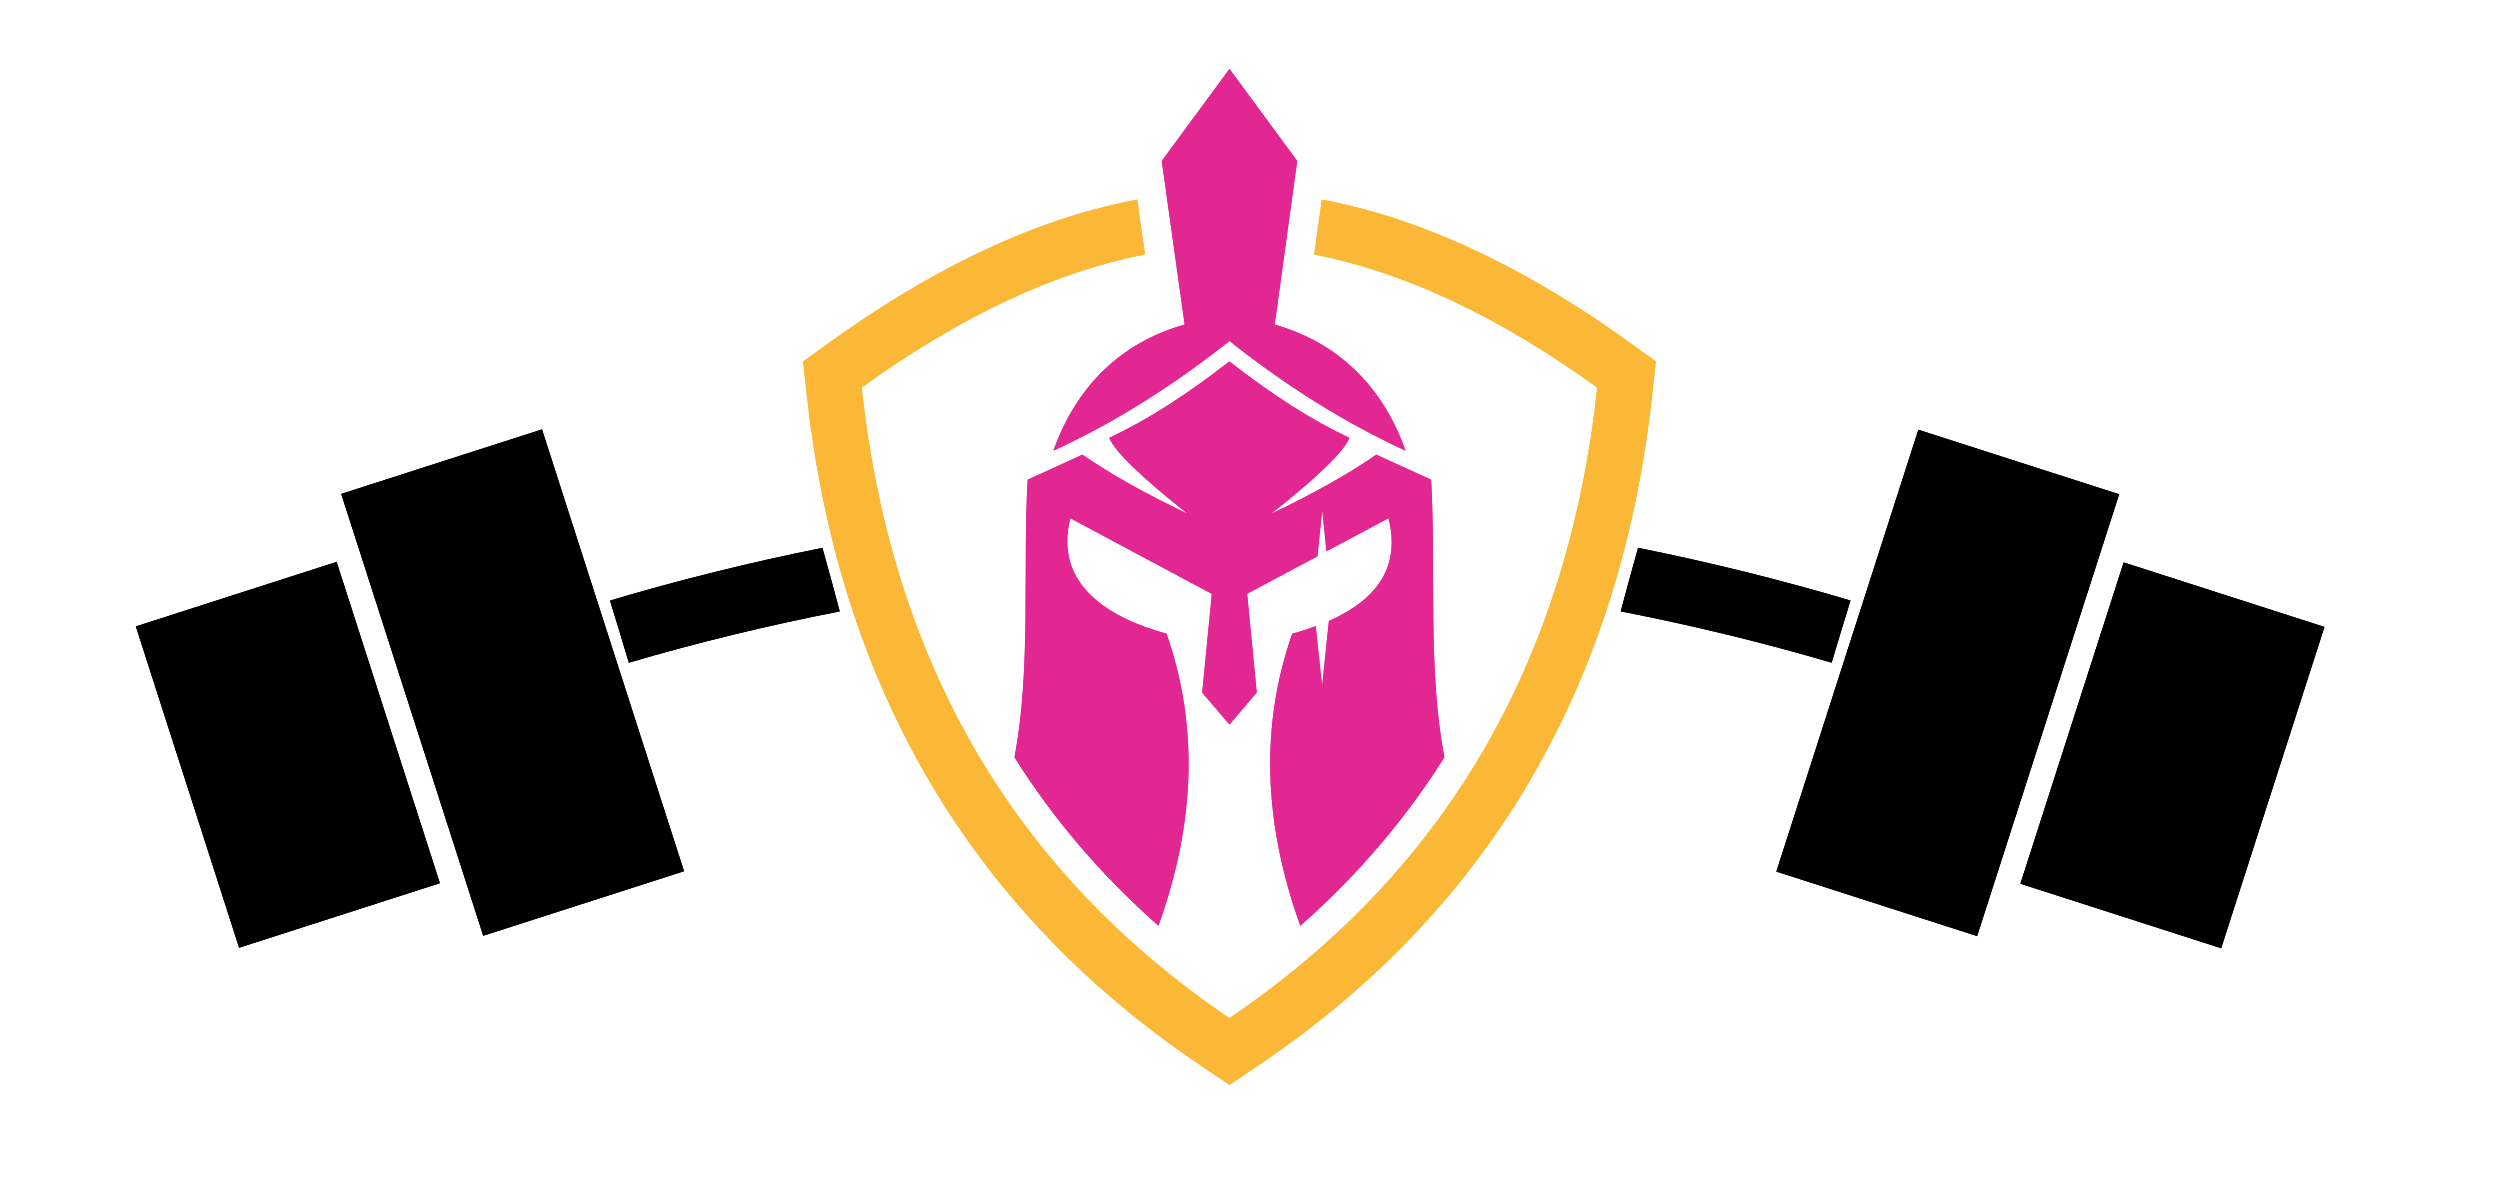 <?xml version="1.0" encoding="UTF-8" standalone="no"?>
<!-- Generator: Adobe Adobe Illustrator 29.1.0, SVG Export Plug-In . SVG Version: 6.00 Build 0)  -->

<svg
   version="1.1"
   id="Layer_1"
   x="0px"
   y="0px"
   viewBox="0 0 246.65 118.69"
   style="enable-background:new 0 0 246.65 118.69;"
   xml:space="preserve"
   sodipodi:docname="athena-personal-training-logo-full.svg"
   inkscape:version="1.3.2 (091e20e, 2023-11-25, custom)"
   xmlns:inkscape="http://www.inkscape.org/namespaces/inkscape"
   xmlns:sodipodi="http://sodipodi.sourceforge.net/DTD/sodipodi-0.dtd"
   xmlns="http://www.w3.org/2000/svg"
   xmlns:svg="http://www.w3.org/2000/svg"><defs
   id="defs13" /><sodipodi:namedview
   id="namedview13"
   pagecolor="#ffffff"
   bordercolor="#000000"
   borderopacity="0.25"
   inkscape:showpageshadow="2"
   inkscape:pageopacity="0.0"
   inkscape:pagecheckerboard="0"
   inkscape:deskcolor="#d1d1d1"
   inkscape:zoom="7.8613422"
   inkscape:cx="127.39555"
   inkscape:cy="59.341012"
   inkscape:window-width="2560"
   inkscape:window-height="1369"
   inkscape:window-x="-8"
   inkscape:window-y="-8"
   inkscape:window-maximized="1"
   inkscape:current-layer="Layer_1" />
<style
   type="text/css"
   id="style1">
	.st1{fill-rule:evenodd;clip-rule:evenodd;fill:#E22793;}
	.st2{fill-rule:evenodd;clip-rule:evenodd;fill:#FBB736;}
	.st3{fill-rule:evenodd;clip-rule:evenodd;}
</style>
<rect
   x="40.19"
   y="44.42"
   transform="matrix(0.952 -0.306 0.306 0.952 -18.19 18.739)"
   width="20.81"
   height="45.79"
   id="rect1" />
<rect
   x="18.02"
   y="57.8"
   transform="matrix(0.952 -0.306 0.306 0.952 -21.442 12.29)"
   width="20.81"
   height="33.3"
   id="rect2" />
<rect
   x="181.8"
   y="44.42"
   transform="matrix(-0.952 -0.306 0.306 -0.952 354.545 190.276)"
   width="20.81"
   height="45.79"
   id="rect3" />
<rect
   x="203.97"
   y="57.8"
   transform="matrix(-0.952 -0.306 0.306 -0.952 395.634 210.997)"
   width="20.81"
   height="33.3"
   id="rect4" />

<path
   class="st1"
   d="M121.3,71.48l-2.69-3.15l0.95-9.74c-4.77-2.55-9.18-4.9-13.96-7.46c-1.71,6.72,4.15,9.94,9.49,11.39  c3.14,8.99,2.88,18.59-0.8,28.81c-5.66-4.99-10.38-10.54-14.2-16.62c1.66-8.7,0.8-18.74,1.3-27.38l5.4-2.47  c2.78,1.92,6.24,3.87,10.4,5.84c-4.6-3.63-7.18-6.13-7.75-7.5c3.62-1.69,7.57-4.2,11.85-7.54c4.28,3.34,8.23,5.86,11.85,7.54  c-0.57,1.37-3.15,3.87-7.75,7.5c4.15-1.97,7.62-3.92,10.4-5.84l5.4,2.47c0.5,8.64-0.36,18.68,1.31,27.38  c-3.83,6.08-8.54,11.63-14.21,16.62c-3.68-10.22-3.94-19.82-0.8-28.81c0.83-0.22,1.6-0.47,2.32-0.74l0.16,1.57l0.47,4.35l0.45-4.35  l0.22-2.09c5.06-2.23,7.02-5.61,5.88-10.14l-6.12,3.27l-0.42-4.1L130,54.65l-0.02,0.23l-6.94,3.7l0.95,9.74L121.3,71.48L121.3,71.48  z M125.76,32.03l2.22-16.15l-6.68-9.08l-6.68,9.08l2.26,16.14c-6.34,1.78-10.71,6.16-12.95,12.44c5.88-2.69,11.66-6.3,17.37-10.82  c5.7,4.52,11.49,8.12,17.37,10.82C136.44,38.19,132.08,33.81,125.76,32.03z"
   id="path4" />
<path
   class="st2"
   d="M85.01,38.23c9.77-7.04,19.09-11.41,27.95-13.13l-0.76-5.41c-11.03,2.07-21.35,7.6-30.38,14.11l-2.59,1.86  l0.35,3.16c3,27.81,15.4,50.39,38.66,66.15l3.06,2.07l3.06-2.07c23.26-15.75,35.66-38.33,38.66-66.15l0.35-3.16l-2.58-1.86  c-9.04-6.51-19.35-12.03-30.38-14.11l-0.75,5.42c8.86,1.72,18.17,6.09,27.93,13.13c-2.93,27.07-15.02,47.8-36.3,62.21  C100.03,86.04,87.93,65.3,85.01,38.23z"
   id="path5" />
<g
   id="g6">
	<path
   class="st3"
   d="M82.85,60.32c-7.08,1.38-14.03,3.07-20.81,5.06c-0.61-2.05-1.23-4.09-1.86-6.13   c6.83-2.03,13.83-3.77,20.96-5.2C81.72,56.14,82.3,58.23,82.85,60.32z"
   id="path6" />
</g>
<g
   id="g7">
	<path
   class="st3"
   d="M159.9,60.32c7.08,1.38,14.03,3.07,20.81,5.06c0.61-2.05,1.23-4.09,1.86-6.13c-6.83-2.03-13.83-3.77-20.96-5.2   C161.03,56.14,160.45,58.23,159.9,60.32z"
   id="path7" />
</g>
<rect
   x="40.19"
   y="44.42"
   transform="matrix(0.952 -0.306 0.306 0.952 -18.19 18.739)"
   width="20.81"
   height="45.79"
   id="rect7" />
<rect
   x="18.02"
   y="57.8"
   transform="matrix(0.952 -0.306 0.306 0.952 -21.442 12.29)"
   width="20.81"
   height="33.3"
   id="rect8" />
<rect
   x="181.8"
   y="44.42"
   transform="matrix(-0.952 -0.306 0.306 -0.952 354.545 190.276)"
   width="20.81"
   height="45.79"
   id="rect9" />
<rect
   x="203.97"
   y="57.8"
   transform="matrix(-0.952 -0.306 0.306 -0.952 395.634 210.997)"
   width="20.81"
   height="33.3"
   id="rect10" />
<path
   class="st1"
   d="M121.3,71.48l-2.69-3.15l0.95-9.74c-4.77-2.55-9.18-4.9-13.96-7.46c-1.71,6.72,4.15,9.94,9.49,11.39  c3.14,8.99,2.88,18.59-0.8,28.81c-5.66-4.99-10.38-10.54-14.2-16.62c1.66-8.7,0.8-18.74,1.3-27.38l5.4-2.47  c2.78,1.92,6.24,3.87,10.4,5.84c-4.6-3.63-7.18-6.13-7.75-7.5c3.62-1.69,7.57-4.2,11.85-7.54c4.28,3.34,8.23,5.86,11.85,7.54  c-0.57,1.37-3.15,3.87-7.75,7.5c4.15-1.97,7.62-3.92,10.4-5.84l5.4,2.47c0.5,8.64-0.36,18.68,1.31,27.38  c-3.83,6.08-8.54,11.63-14.21,16.62c-3.68-10.22-3.94-19.82-0.8-28.81c0.83-0.22,1.6-0.47,2.32-0.74l0.16,1.57l0.47,4.35l0.45-4.35  l0.22-2.09c5.06-2.23,7.02-5.61,5.88-10.14l-6.12,3.27l-0.42-4.1L130,54.65l-0.02,0.23l-6.94,3.7l0.95,9.74L121.3,71.48L121.3,71.48  z M125.76,32.03l2.22-16.15l-6.68-9.08l-6.68,9.08l2.26,16.14c-6.34,1.78-10.71,6.16-12.95,12.44c5.88-2.69,11.66-6.3,17.37-10.82  c5.7,4.52,11.49,8.12,17.37,10.82C136.44,38.19,132.08,33.81,125.76,32.03z"
   id="path10" />
<path
   class="st2"
   d="M85.01,38.23c9.77-7.04,19.09-11.41,27.95-13.13l-0.76-5.41c-11.03,2.07-21.35,7.6-30.38,14.11l-2.59,1.86  l0.35,3.16c3,27.81,15.4,50.39,38.66,66.15l3.06,2.07l3.06-2.07c23.26-15.75,35.66-38.33,38.66-66.15l0.35-3.16l-2.58-1.86  c-9.04-6.51-19.35-12.03-30.38-14.11l-0.75,5.42c8.86,1.72,18.17,6.09,27.93,13.13c-2.93,27.07-15.02,47.8-36.3,62.21  C100.03,86.04,87.93,65.3,85.01,38.23z"
   id="path11" />
<g
   id="g12">
	<path
   class="st3"
   d="M82.85,60.32c-7.08,1.38-14.03,3.07-20.81,5.06c-0.61-2.05-1.23-4.09-1.86-6.13   c6.83-2.03,13.83-3.77,20.96-5.2C81.72,56.14,82.3,58.23,82.85,60.32z"
   id="path12" />
</g>
<g
   id="g13">
	<path
   class="st3"
   d="M159.9,60.32c7.08,1.38,14.03,3.07,20.81,5.06c0.61-2.05,1.23-4.09,1.86-6.13c-6.83-2.03-13.83-3.77-20.96-5.2   C161.03,56.14,160.45,58.23,159.9,60.32z"
   id="path13" />
</g>
</svg>
